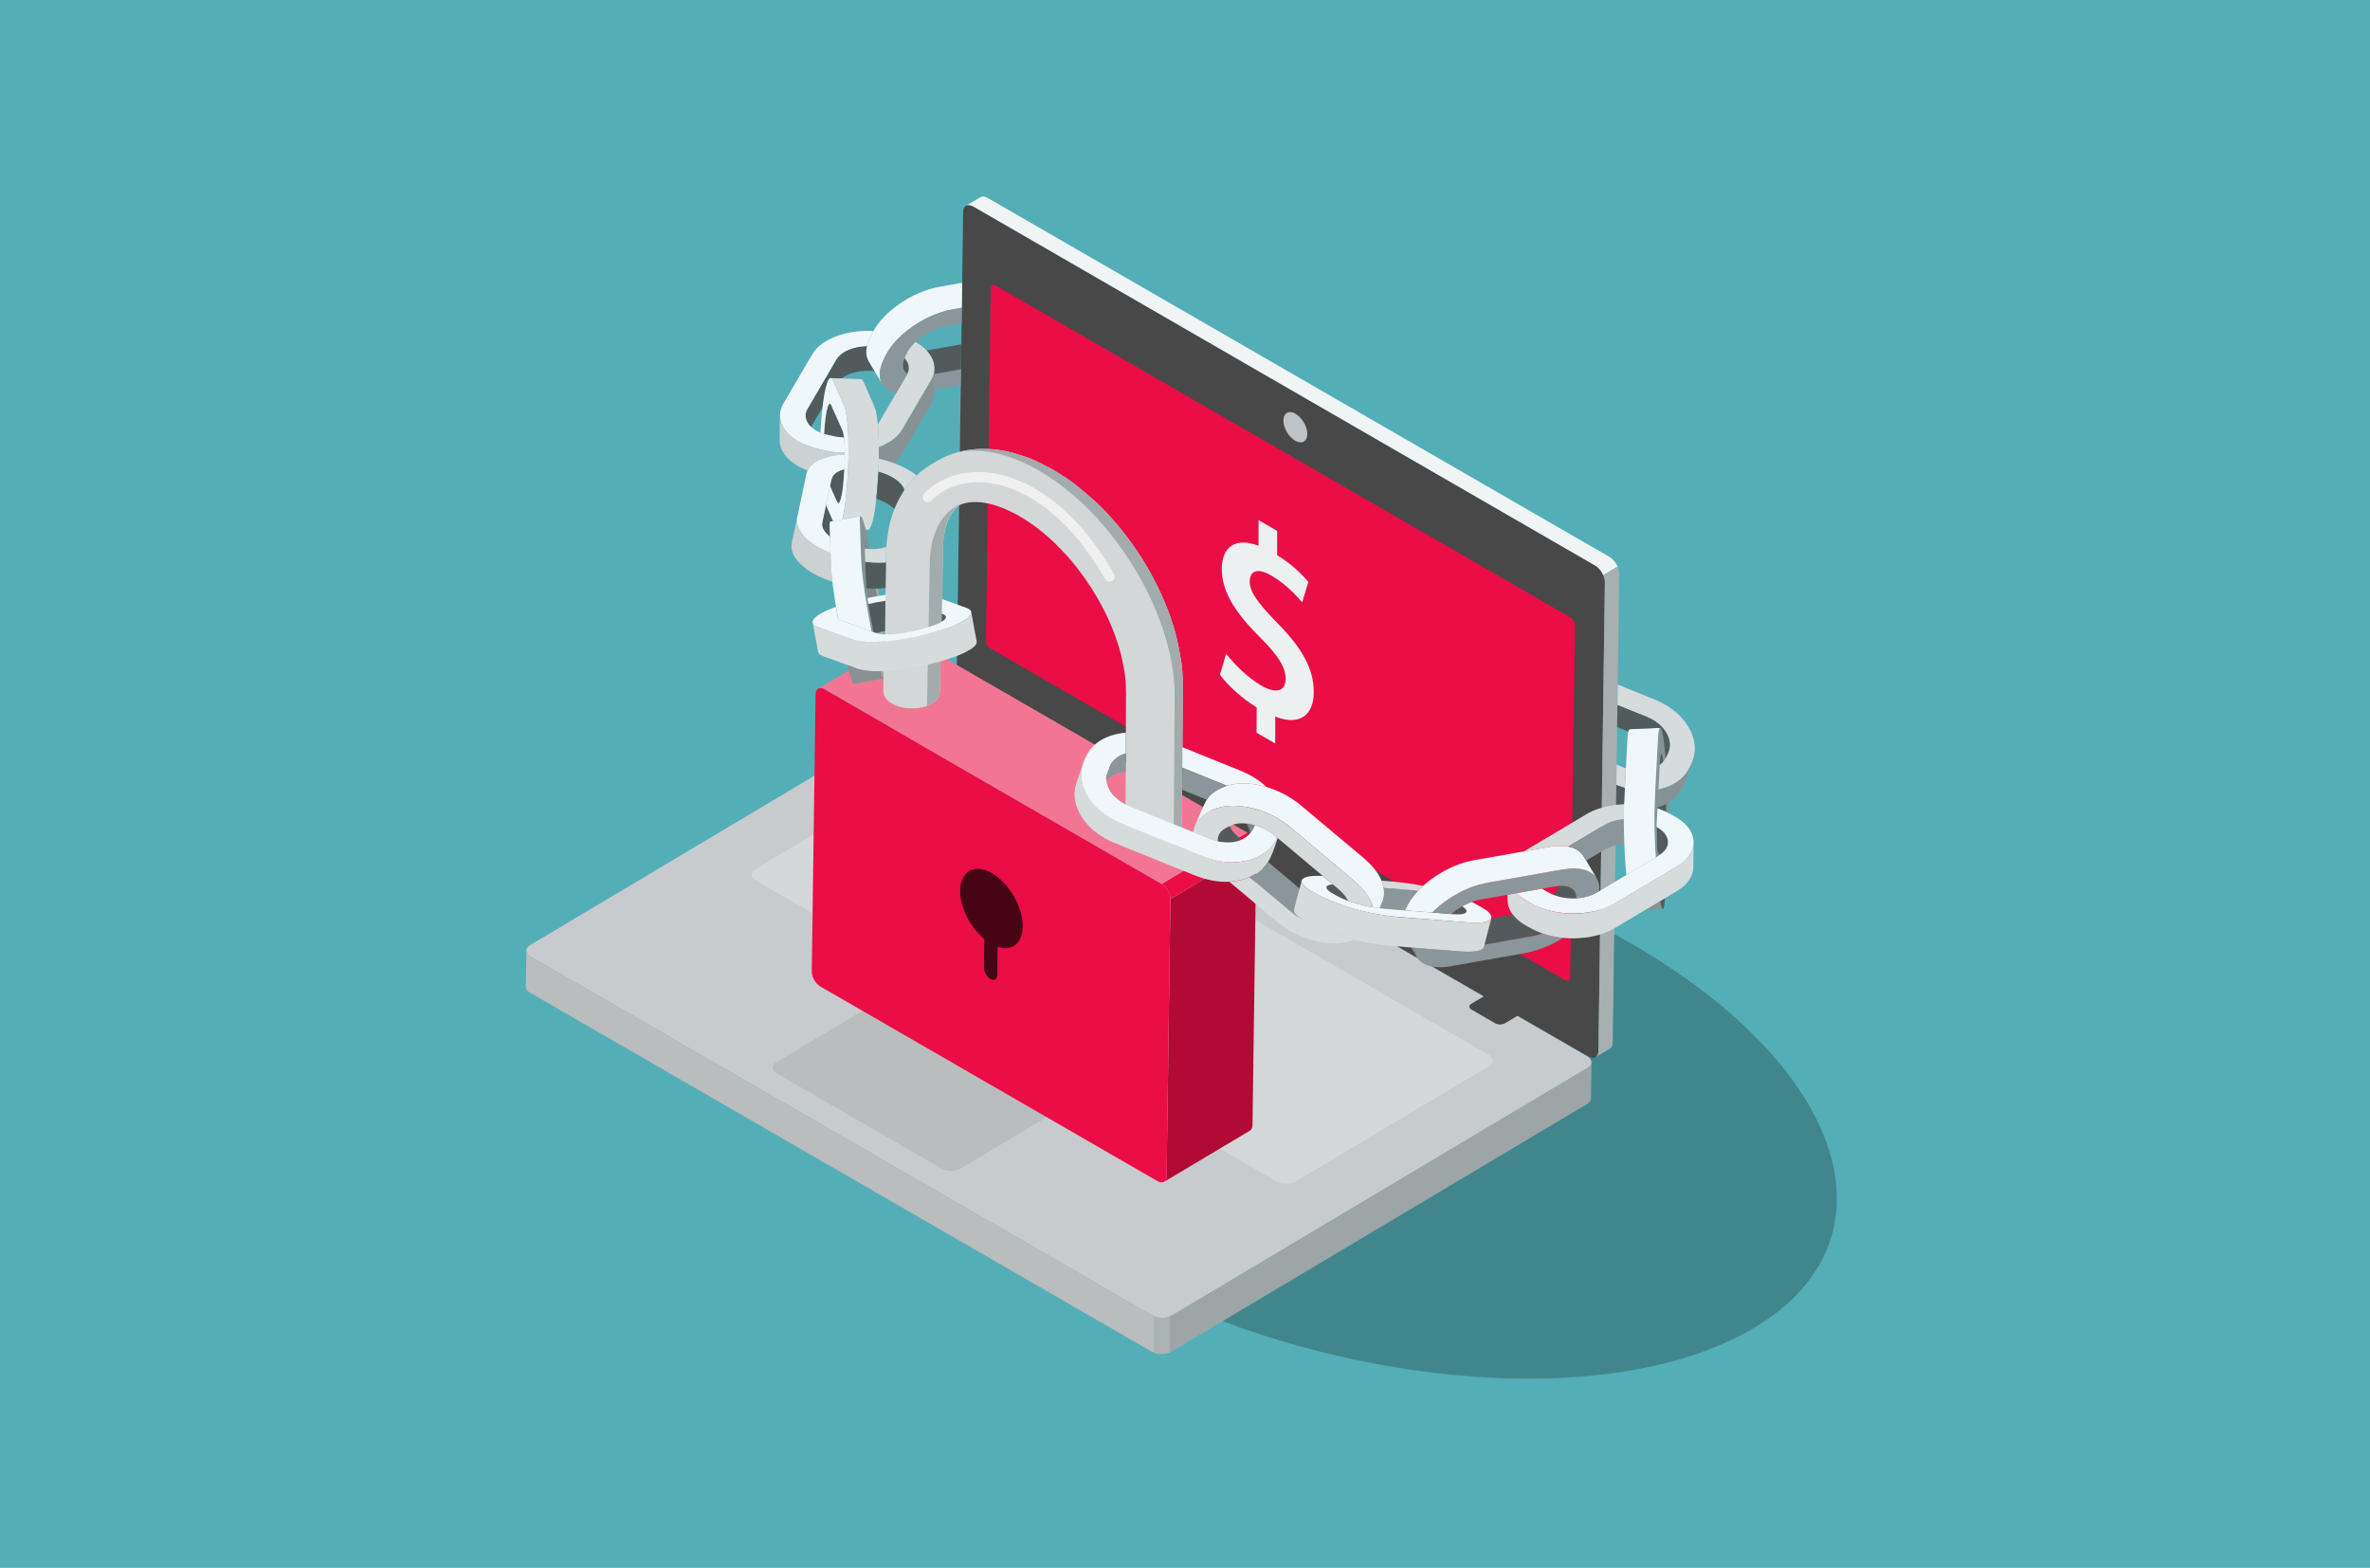 <?xml version="1.0" encoding="UTF-8"?>
<svg xmlns="http://www.w3.org/2000/svg" xmlns:xlink="http://www.w3.org/1999/xlink" version="1.1" id="Layer_2_1_" x="0px" y="0px" width="325px" height="215px" viewBox="0 0 325 215" xml:space="preserve">
<path fill="#54AEB8" d="M-0.5-1h326v216.5h-326V-1z"></path>
<path fill="#C8CBCD" d="M217.687,144.862c0.741,0.431,0.76,1.13,0.038,1.562L160.697,180.4c-0.719,0.431-1.919,0.431-2.664,0  l-85.28-49.235c-0.746-0.431-0.766-1.136-0.044-1.567l57.026-33.975c0.722-0.429,1.921-0.429,2.667,0.003L217.687,144.862z"></path>
<path fill="#484848" d="M218.743,77.547L133.45,28.302c-0.743-0.428-1.363-0.093-1.373,0.746l-0.883,64.29  c-0.011,0.841,0.588,1.88,1.332,2.31l6.279,3.625l-1.936,1.154c-0.361,0.215-0.351,0.566,0.019,0.782l3.263,1.883  c0.371,0.214,0.971,0.214,1.333,0l1.934-1.154l60.071,34.683l-1.743,1.035c-0.358,0.215-0.349,0.567,0.023,0.782l3.268,1.888  c0.369,0.212,0.97,0.212,1.329,0l1.74-1.038l9.712,5.604c0.747,0.432,1.36,0.095,1.374-0.747l0.885-64.29  C220.088,79.016,219.487,77.978,218.743,77.547z"></path>
<path fill="#BDC3C7" d="M177.656,56.739c-0.901-0.519-1.646-0.119-1.661,0.903c-0.013,1.017,0.708,2.269,1.609,2.792  c0.907,0.521,1.651,0.114,1.664-0.903C179.282,58.51,178.561,57.263,177.656,56.739z"></path>
<path fill="#EA0D46" d="M215.313,84.638L136.55,39.169c-0.372-0.216-0.68-0.047-0.687,0.372l-0.66,48.253  c-0.004,0.419,0.294,0.938,0.665,1.152l78.762,45.469c0.372,0.216,0.68,0.047,0.686-0.372l0.663-48.252  C215.985,85.372,215.686,84.853,215.313,84.638L215.313,84.638z"></path>
<path fill="#BABDBD" d="M143.147,151.859l-22.574-13.032c-0.745-0.428-1.944-0.428-2.667,0.003l-11.432,6.81  c-0.72,0.431-0.702,1.137,0.042,1.564l22.572,13.027c0.743,0.432,1.942,0.432,2.664,0l11.432-6.809  C143.908,152.991,143.89,152.287,143.147,151.859z"></path>
<path fill="#F0F4F5" d="M220.715,76.373L135.42,27.13c-0.385-0.22-0.735-0.24-0.984-0.091c-0.658,0.392-1.314,0.784-1.97,1.174  c0.251-0.149,0.601-0.131,0.984,0.089l85.293,49.245c0.464,0.27,0.876,0.777,1.114,1.324l1.969-1.174  C221.587,77.15,221.179,76.643,220.715,76.373z"></path>
<path fill="#A7AFB0" d="M219.194,144.145c-0.003,0.408-0.15,0.698-0.386,0.836c0.095-0.06,0.196-0.114,0.294-0.176  c0.262-0.157,0.522-0.312,0.787-0.468c0.294-0.176,0.591-0.353,0.884-0.529c0.235-0.14,0.386-0.427,0.393-0.838l0.882-64.287  c0.007-0.316-0.078-0.658-0.222-0.984l-1.969,1.172c0.143,0.328,0.225,0.671,0.222,0.984L219.194,144.145z"></path>
<path fill="#D3D7D8" d="M204.125,144.638l-71.399-41.25c-0.744-0.429-1.944-0.429-2.667,0.002l-26.465,15.789  c-0.72,0.432-0.702,1.136,0.043,1.561l71.399,41.254c0.745,0.428,1.942,0.428,2.663,0l26.466-15.791  C204.89,145.771,204.869,145.064,204.125,144.638z"></path>
<path fill="#BABDBD" d="M158.034,180.4l-85.28-49.235c-0.385-0.222-0.577-0.516-0.573-0.81c-0.022,1.652-0.045,3.31-0.068,4.962  c-0.003,0.294,0.189,0.591,0.571,0.81l85.282,49.241c0.104,0.06,0.218,0.108,0.338,0.15v-4.991  C158.21,180.491,158.12,180.449,158.034,180.4L158.034,180.4z"></path>
<path fill="#9DA5A6" d="M217.725,146.424L160.697,180.4c-0.086,0.053-0.176,0.095-0.269,0.131v4.933  c0.068-0.03,0.139-0.063,0.201-0.098l57.028-33.978c0.349-0.206,0.524-0.479,0.528-0.755c0.022-1.654,0.043-3.31,0.068-4.965  C218.248,145.943,218.071,146.214,217.725,146.424z"></path>
<path fill="#ABB3B3" d="M158.303,180.527v4.991c0.659,0.239,1.508,0.22,2.125-0.055v-4.933  C159.796,180.785,158.946,180.785,158.303,180.527z"></path>
<path fill="#B00A35" d="M160.5,123.291l-0.522,38.022c-0.005,0.365-0.138,0.623-0.35,0.746l0.589-0.345  c3.728-2.228,7.459-4.447,11.19-6.67c0.209-0.128,0.347-0.385,0.349-0.748l0.523-38.025L160.5,123.291z"></path>
<path fill="#F27694" d="M124.853,87.51c-0.344-0.198-0.658-0.213-0.883-0.08l-11.78,7.019c0.225-0.134,0.54-0.12,0.885,0.08  l46.23,26.692l11.777-7.018L124.853,87.51z"></path>
<path fill="#EA0D46" d="M159.305,121.221l11.777-7.018c0.669,0.385,1.208,1.318,1.198,2.068l-11.78,7.02  C160.51,122.54,159.973,121.606,159.305,121.221z"></path>
<path fill="#EA0D46" d="M159.305,121.221l-46.23-26.69c-0.668-0.385-1.223-0.085-1.234,0.667l-0.522,38.023  c-0.01,0.751,0.529,1.685,1.196,2.07l46.23,26.689c0.667,0.386,1.223,0.085,1.233-0.668l0.522-38.022  C160.51,122.54,159.973,121.606,159.305,121.221z"></path>
<path fill="#460415" d="M136.024,119.739c-2.374-1.371-4.322-0.307-4.36,2.37c-0.031,2.321,1.391,5.1,3.32,6.686l-0.054,3.904  c-0.006,0.567,0.392,1.26,0.895,1.547c0.502,0.295,0.919,0.072,0.927-0.495l0.054-3.905c1.939,0.647,3.411-0.464,3.444-2.78  C140.286,124.388,138.398,121.11,136.024,119.739z"></path>
<path fill="#D3D7D8" d="M161.989,90.736c-0.153-0.984-0.413-2.287-0.63-3.256c-0.119-0.531-0.333-1.223-0.491-1.742  c-0.366-1.221-1.466-4.471-3.73-8.274c-1.586-2.663-3.642-5.363-5.641-7.412c-0.409-0.42-0.953-0.981-1.392-1.37  c-0.878-0.78-1.776-1.536-2.693-2.271c-0.8-0.635-1.447-1.037-3.014-2.004c-0.8-0.434-1.613-0.847-2.434-1.237  c-0.424-0.196-0.858-0.371-1.299-0.523c-0.755-0.254-1.774-0.563-2.551-0.739c-0.601-0.137-1.419-0.261-2.036-0.305  c-0.604-0.044-2.208-0.159-4.037,0.235c-0.525,0.112-1.221,0.305-1.724,0.501c-0.821,0.32-0.944,0.387-1.911,0.914h0.002  c-0.219,0.13-0.438,0.261-0.655,0.39c-1.134,0.728-1.689,1.102-2.893,2.437c-0.917,1.02-1.583,2.346-1.803,2.783  c-0.029,0.057-0.722,1.445-1.117,3.27c-0.165,0.759-0.291,1.787-0.375,2.558c-0.046,0.407-0.044,0.955-0.062,1.363l-0.12,8.647  l-0.039,2.86c-0.063,4.625-0.127,0.339-0.191,4.965l-0.024,2.471c0,0,0-0.029,0.021-0.027c0.054,0.55,0.441,1.095,1.17,1.516  c0.624,0.361,1.397,0.571,2.196,0.64c1.175,0.101,2.406-0.109,3.292-0.638c0.452-0.27,0.762-0.591,0.934-0.931  c0.078-0.253,0.129-0.514,0.15-0.778c0.01-0.108,0.017-0.219,0.018-0.332c0.102-7.423,0.204-5.933,0.306-13.356l0.041-2.883  l0.039-2.889c0.046-1.106,0.056-1.371,0.253-2.432c0.061-0.327,0.196-0.869,0.495-1.597c0.432-1.049,1.029-1.639,1.451-1.967  c0.031-0.02,0.061-0.041,0.09-0.062c0.309-0.144,0.573-0.22,0.981-0.312c0.371-0.083,1.008-0.122,1.348-0.104  c0.859,0.045,1.267,0.117,2.059,0.31c0.771,0.188,1.772,0.599,1.878,0.647c0.833,0.379,1.292,0.586,2.117,1.078  c0.772,0.457,1.517,0.96,2.229,1.503c2.083,1.593,3.251,2.881,4.283,4.02c0.599,0.661,3.695,4.209,5.826,9.219  c1,2.352,1.397,4.02,1.465,4.331c0.171,0.765,0.392,1.792,0.49,2.571c0.121,0.961,0.124,1.079,0.153,2.531  c-0.019,1.458-0.039,12.497-0.059,13.957c-0.011,0.691-0.021,1.39-0.029,2.082c-0.012,0.738-0.023,2.99-0.023,3  c0.015,0.359,0.171,0.718,0.472,1.041c0.185,0.203,0.421,0.386,0.71,0.556c0.286,0.163,0.604,0.3,0.942,0.405  c1.482,0.453,3.339,0.319,4.553-0.405c0.687-0.412,1.047-0.935,1.088-1.473c0.001-0.035,0.098-16.515,0.144-19.897  C162.222,92.337,162.028,90.985,161.989,90.736z"></path>
<path fill="#A3ACAC" d="M161.989,90.736c-0.153-0.984-0.413-2.287-0.63-3.256c-0.119-0.531-0.333-1.223-0.491-1.742  c-0.366-1.221-1.466-4.471-3.73-8.274c-1.586-2.663-3.642-5.363-5.641-7.412c-0.409-0.42-0.953-0.981-1.392-1.37  c-0.878-0.78-1.776-1.536-2.693-2.271c-0.8-0.635-1.447-1.037-3.014-2.004c-0.8-0.434-1.613-0.847-2.434-1.237  c-0.424-0.196-0.858-0.371-1.299-0.523c-0.755-0.254-1.774-0.563-2.551-0.739c-0.601-0.137-1.419-0.261-2.036-0.305  c-0.604-0.044-2.208-0.159-4.037,0.235c-0.253,0.054-0.545,0.127-0.836,0.208c3.173-0.688,7.073,0.071,11.269,2.493  c10.417,6.013,18.762,20.028,18.606,31.238l-0.14,19.936c0.013-0.01,0.026-0.016,0.04-0.022c0.687-0.412,1.047-0.935,1.088-1.473  c0.001-0.035,0.098-16.515,0.144-19.897C162.222,92.337,162.028,90.985,161.989,90.736z"></path>
<path fill="#F0F0F0" d="M152.154,79.765c-0.253,0-0.487-0.136-0.61-0.354c-4.35-7.641-10.169-12.448-15.963-13.186  c-3.109-0.395-5.974,0.488-7.854,2.424c-0.268,0.281-0.711,0.291-0.993,0.024c-0.281-0.268-0.29-0.713-0.022-0.994  c0.001-0.002,0.005-0.005,0.008-0.008c2.19-2.255,5.484-3.291,9.038-2.839c6.239,0.795,12.437,5.855,17.007,13.882  c0.192,0.338,0.075,0.768-0.263,0.958C152.395,79.734,152.275,79.765,152.154,79.765z"></path>
<path fill="#A3ACAC" d="M129.294,75.317c0.021-0.534,0.035-0.872,0.065-1.196c0.033-0.395,0.083-0.743,0.198-1.355  c0.06-0.325,0.196-0.868,0.494-1.596c0.433-1.048,1.03-1.639,1.451-1.965c0.124-0.087,0.241-0.185,0.371-0.259l-0.655,0.388  c-2.259,1.347-3.658,4.033-3.71,7.828l-0.392,19.649c0.239-0.086,0.47-0.194,0.689-0.323c0.454-0.27,0.763-0.591,0.936-0.931  c0.077-0.253,0.127-0.514,0.15-0.778c0.009-0.108,0.017-0.219,0.017-0.333c0.103-7.423,0.206-5.932,0.307-13.355l0.039-2.884  L129.294,75.317z"></path>
<path fill="#818787" d="M171.846,113.674l0.231-0.51c-0.368-0.104-0.747-0.176-1.132-0.222c0.251,0.418,0.431,0.882,0.489,1.364  C171.598,114.118,171.734,113.902,171.846,113.674z"></path>
<path fill="#8B969A" d="M177.474,124.727l0.393-1.53l0.258-0.999c0.009-0.039,0.116-0.333,0.085-0.358l-2.615-2.198l-1.704-1.429  c-0.601,0.946-1.528,1.638-2.554,2.076l5.334,4.472c0.777,0.652,1.552,1.25,2.502,1.643c-0.405-0.232-0.813-0.467-1.169-0.768  C177.761,125.433,177.382,125.087,177.474,124.727z"></path>
<path fill="#525B5B" d="M168.607,113.275c-0.711,0.379-1.45,0.737-1.606,1.619c-0.019,0.111-0.029,0.219-0.029,0.33  c0,0.114-0.025,0.146,0.095,0.173c0.428,0.092,0.868,0.137,1.306,0.137c0.641-0.007,1.286-0.123,1.874-0.379  C169.6,114.613,168.973,114.053,168.607,113.275C168.594,113.278,168.855,113.808,168.607,113.275z"></path>
<path fill="#D6DBDC" d="M179.172,126.402c-1.215-0.5-2.146-1.342-3.134-2.171l-3.379-2.837l-1.202-1.01l-0.102-0.084  c-0.058-0.053-0.388,0.131-0.47,0.16c-0.744,0.258-1.53,0.401-2.317,0.447l5.373,4.504c0.869,0.732,1.718,1.479,2.69,2.07  c1.933,1.176,4.236,1.917,6.509,1.874c0.868-0.02,1.744-0.156,2.547-0.499C183.438,128.293,181.186,127.564,179.172,126.402z"></path>
<path fill="#D6DBDC" d="M175.146,114.871c-1.071,2.328-3.627,3.341-6.069,3.376c-1.651,0.022-3.192-0.418-4.707-1.028l-7.345-2.971  l-2.994-1.207c-1.583-0.641-3.047-1.521-4.162-2.841c-1.255-1.479-2.021-3.525-1.37-5.44c-0.175,0.511-0.346,1.023-0.519,1.536  c-0.18,0.529-0.397,1.063-0.518,1.609c-0.424,1.923,0.457,3.855,1.747,5.246c1.075,1.162,2.425,1.959,3.881,2.547  c0.969,0.392,1.938,0.783,2.907,1.175l7.499,3.029c1.447,0.588,2.926,1.012,4.503,1.019c2.469,0.006,5.135-0.969,6.226-3.339  c0.206-0.455,0.395-0.905,0.558-1.375l0.294-0.881C175.11,115.228,175.29,114.927,175.146,114.871z"></path>
<path fill="#525B5B" d="M182.707,122.488c0.688,0.398,1.381,0.744,2.131,1.018c-0.424-0.895-1.191-1.501-1.932-2.122  c-0.138-0.114-0.134-0.116-0.326-0.097c-0.203,0.025-0.48,0.065-0.621,0.229C181.626,121.881,182.488,122.363,182.707,122.488z   M201.115,124.955c0.004-0.137-0.102-0.26-0.192-0.352c-0.082-0.085-0.167-0.157-0.265-0.222c-0.144-0.105-0.144-0.112-0.301-0.021  c-0.479,0.281-0.933,0.607-1.352,0.979c0.486,0.04,0.979,0.075,1.463,0.004C200.678,125.315,201.109,125.243,201.115,124.955  C201.115,124.949,201.109,125.289,201.115,124.955z"></path>
<path fill="#8B969A" d="M189.539,123.723c-0.124,0.273-0.245,0.547-0.365,0.822c0.924,0.101,1.854,0.156,2.781,0.229l0.562,0.045  c0.174,0.014,0.147,0.004,0.222-0.173c0.405-0.923,1.012-1.743,1.704-2.471c-1.554-0.242-3.141-0.294-4.704-0.419  C189.856,122.416,189.813,123.104,189.539,123.723z"></path>
<path fill="#F0F7FA" d="M189.738,121.756c-0.313-1.762-1.589-3.133-2.911-4.243c-0.84-0.705-1.682-1.407-2.521-2.112l-5.814-4.88  c-1.563-1.313-3.396-2.263-5.376-2.75c-1.365-0.336-2.82-0.469-4.209-0.189c-0.914,0.184-1.896,0.615-2.644,1.19  c-0.771,0.598-1.084,1.449-1.463,2.305c-0.297,0.662-0.594,1.329-0.888,1.991c0.405-0.914,1.208-1.41,2.057-1.86  c1.103-0.581,2.357-0.755,3.598-0.695c2.673,0.127,5.363,1.233,7.41,2.951l5.246,4.403l2.706,2.269  c0.993,0.833,1.985,1.669,2.678,2.785c0.267,0.425,0.509,0.888,0.639,1.371c0.014,0.046,0.026,0.085,0.036,0.127  c0.269,0.046,0.535,0.085,0.804,0.117c0.134,0.018,0.134-0.097,0.186-0.218c0.121-0.269,0.255-0.535,0.353-0.811  C189.82,122.945,189.84,122.338,189.738,121.756C189.684,121.431,189.863,122.462,189.738,121.756L189.738,121.756z"></path>
<path fill="#D6DBDC" d="M188.246,124.29c-0.457-1.655-1.795-2.879-3.062-3.943l-2.253-1.887l-5.827-4.891  c-0.466-0.392-0.95-0.751-1.459-1.077c-0.815-0.513-1.688-0.937-2.599-1.264c-0.156-0.056-0.313-0.107-0.477-0.159  c-0.085-0.027-0.379-0.072-0.408-0.15c0.029,0.071-0.134-0.014-0.166-0.02c-0.262-0.072-0.526-0.131-0.79-0.184  c-0.375-0.078-0.751-0.131-1.13-0.169c-0.683-0.066-1.374-0.066-2.054,0.022c-0.981,0.128-1.883,0.496-2.725,1.002  c-0.471,0.28-0.898,0.659-1.186,1.127c-0.16,0.26-0.284,0.544-0.362,0.842c-0.026,0.095-0.165,0.545-0.059,0.591l1.746,0.705  c0.506,0.203,1.005,0.414,1.538,0.542c-0.036-0.581,0.182-1.133,0.626-1.515c0.274-0.238,0.624-0.393,0.947-0.563  c1.1-0.58,2.48-0.45,3.63-0.104c1.123,0.332,2.076,0.924,2.964,1.672l0.584,0.488l5.626,4.721c0.58,0.49,1.165,0.98,1.746,1.467  c0.644,0.538,1.282,1.08,1.682,1.837c0.068,0.135,0.085,0.138,0.23,0.187c0.464,0.163,0.932,0.311,1.407,0.435  c0.614,0.17,1.234,0.307,1.864,0.414C188.272,124.375,188.26,124.336,188.246,124.29C188.246,124.29,188.26,124.336,188.246,124.29z  "></path>
<path fill="#525B5B" d="M209.211,126.897c-0.561-0.322-1.09-0.721-1.527-1.203c-0.065-0.072-0.157-0.275-0.261-0.256  c-0.096,0.017-0.19,0.033-0.284,0.05l-2.079,0.369l-0.563,0.097c-0.032,0.004-0.085,0.317-0.092,0.35l-0.524,2.037l-0.307,1.191  l6.598-1.161c0.457-0.085,0.907-0.196,1.347-0.36C210.7,127.73,209.959,127.329,209.211,126.897z M216.145,123.037  c0.021-0.726-0.463-1.248-1.136-1.447c-0.385-0.114-0.796-0.134-1.194-0.104c-0.203,0.454-0.497,0.859-0.822,1.228  c0.509,0.206,1.051,0.343,1.6,0.418c0.482,0.068,0.969,0.088,1.455,0.068C216.172,123.193,216.145,123.147,216.145,123.037  C216.148,122.958,216.145,123.063,216.145,123.037z"></path>
<path fill="#8B969A" d="M210.328,128.341l-6.598,1.166c-0.147,0.025-0.15,0-0.189,0.15c-0.065,0.254-0.128,0.424-0.365,0.554  c-0.334,0.184-0.738,0.235-1.107,0.269c-0.62,0.059-1.243,0.036-1.861-0.014c-1.051-0.078-2.102-0.166-3.152-0.251l-3.114-0.251  c0,1.002,0.548,1.828,1.438,2.259c1.016,0.49,2.225,0.477,3.313,0.313c0.777-0.118,1.548-0.271,2.325-0.405  c2.624-0.464,5.249-0.927,7.873-1.391c1.956-0.346,3.781-1.054,5.453-2.131c-0.673-0.063-1.346-0.18-1.999-0.35  c-0.251-0.065-0.499-0.141-0.743-0.222c-0.108-0.033-0.15,0-0.256,0.032C211.014,128.188,210.674,128.279,210.328,128.341  L210.328,128.341z"></path>
<path fill="#818787" d="M194.116,130.943c-0.124-0.307-0.176-0.647-0.176-0.979c-0.069-0.056-0.36-0.026-0.45-0.033  c0.258,0.438,0.516,0.876,0.775,1.309C194.207,131.146,194.158,131.047,194.116,130.943  C194.08,130.854,194.122,130.95,194.116,130.943L194.116,130.943z"></path>
<path fill="#F0F7FA" d="M203.088,124.375c-0.262-0.157-0.526-0.31-0.798-0.457c-0.13-0.069-0.261-0.137-0.392-0.202  c-0.144-0.069-0.329,0.052-0.47,0.11c-0.316,0.131-0.624,0.281-0.921,0.45c0.206,0.134,0.83,0.542,0.532,0.853  c-0.258,0.265-0.793,0.252-1.126,0.254c-0.627,0.004-1.26-0.071-1.887-0.12l-3.056-0.248l-2.978-0.234  c-1.645-0.135-3.284-0.223-4.896-0.604c-1.371-0.323-2.748-0.741-3.974-1.446c-0.395-0.229-0.891-0.444-1.151-0.829  c-0.334-0.489,0.477-0.61,0.796-0.633l-1.306-1.098c-0.124-0.104-0.333-0.059-0.486-0.065c-0.323-0.007-0.644,0-0.963,0.022  c-0.402,0.029-0.842,0.079-1.202,0.278c-0.943,0.516,0.438,1.456,0.898,1.733c0.885,0.542,1.814,1.009,2.778,1.394  c2.699,1.084,5.611,1.828,8.507,2.129c1.198,0.127,2.41,0.202,3.611,0.297l6.107,0.489c1.021,0.082,2.132,0.213,3.131-0.074  c0.379-0.107,0.822-0.363,0.626-0.816C204.23,125.018,203.57,124.652,203.088,124.375z"></path>
<path fill="#D6DBDC" d="M193.477,122.057c0.323,0.026,0.646,0.066,0.966,0.118c0.222-0.238,0.457-0.467,0.699-0.686  c-1.887-0.408-3.78-0.575-5.697-0.726c0.04,0.096,0.284,0.992,0.305,0.992l0.287,0.026c0.424,0.033,0.849,0.065,1.272,0.099  L193.477,122.057z M204.484,125.954c-0.195,0.386-0.787,0.475-1.162,0.522c-0.568,0.072-1.146,0.066-1.718,0.036  c-0.538-0.029-1.077-0.081-1.619-0.124c-1.113-0.088-2.226-0.179-3.339-0.267c-2.605-0.21-5.26-0.301-7.829-0.781  c-2.262-0.424-4.515-1.047-6.639-1.936c-0.762-0.316-1.485-0.695-2.204-1.107c-0.346-0.201-0.686-0.417-0.993-0.679  c-0.229-0.202-0.571-0.528-0.485-0.867l-0.82,3.188c-0.121,0.468-0.352,0.918-0.022,1.342c0.516,0.663,1.407,1.084,2.145,1.47  c1.162,0.609,2.403,1.07,3.649,1.469c1.431,0.457,2.88,0.822,4.353,1.101c1.661,0.31,3.333,0.421,5.011,0.554l6.503,0.522  c0.414,0.033,0.829,0.068,1.24,0.096c0.581,0.031,1.165,0.038,1.743-0.036c0.334-0.043,0.706-0.107,0.983-0.311  c0.28-0.206,0.31-0.673,0.391-0.993l0.526-2.05l0.215-0.829C204.433,126.196,204.504,126.017,204.484,125.954z M221.042,110.438  c-1.221,0.205-2.436,0.584-3.506,1.218l-0.649,0.392l-3.415,2.034c-1.489,0.885-2.987,1.759-4.467,2.66l3.338-0.587  c0.385-0.065,0.77-0.124,1.158-0.144c0.31-0.021,0.62-0.021,0.93,0c0.142,0.013,0.285,0.025,0.426,0.049  c0.042,0.003,0.173,0.049,0.204,0.029l1.006-0.601l3.486-2.074c0.412-0.247,0.817-0.495,1.274-0.668  c0.303-0.114,0.613-0.206,0.933-0.271c0.248-0.049,0.497-0.089,0.748-0.118c0.12-0.009,0.173,0.029,0.17-0.104  c0-0.663,0.007-1.322,0.029-1.984C222.151,110.292,221.591,110.348,221.042,110.438  C219.752,110.657,221.584,110.348,221.042,110.438L221.042,110.438z"></path>
<path fill="#8B969A" d="M218.966,120.454c-1.024-1.681-3.438-1.446-5.086-1.152l-3.564,0.626l-6.184,1.091  c-2.898,0.513-5.67,2.005-7.727,4.113l1.667,0.131l0.853,0.071c0.128,0.007,0.164-0.067,0.268-0.156  c0.277-0.229,0.571-0.444,0.878-0.64c0.905-0.578,1.906-0.992,2.964-1.183l1.815-0.318c2.051-0.36,4.095-0.722,6.145-1.084  l2.16-0.379c0.627-0.111,1.293-0.167,1.913,0.032c0.712,0.232,1.149,0.829,1.068,1.587c0.979-0.056,1.98-0.281,2.83-0.787  c0.085-0.049,0.173-0.102,0.262-0.153c0.116-0.071,0.081-0.379,0.081-0.509C219.309,121.293,219.2,120.842,218.966,120.454  C218.937,120.405,219.259,120.94,218.966,120.454L218.966,120.454z"></path>
<path fill="#F0F7FA" d="M217.52,118.01c-0.311-0.517-0.575-1.026-1.084-1.371c-0.486-0.337-1.067-0.511-1.648-0.589  c-0.881-0.121-1.763-0.013-2.631,0.138l-3.174,0.562c-2.259,0.398-4.512,0.797-6.771,1.194c-1.828,0.32-3.564,1.062-5.125,2.063  c-1.857,1.195-3.532,2.775-4.427,4.825l3.447,0.273l0.239,0.02c0.126,0.014,0.204-0.144,0.289-0.225  c0.507-0.49,1.049-0.943,1.623-1.352c1.173-0.846,2.472-1.531,3.836-2.008c1.052-0.365,2.132-0.538,3.219-0.73l4.195-0.738  l3.864-0.683c1.186-0.208,2.384-0.44,3.582-0.189c0.8,0.167,1.6,0.553,2.026,1.28C218.495,119.654,218.006,118.832,217.52,118.01  L217.52,118.01z"></path>
<path fill="#818787" d="M227.322,117.428c0.132-0.078,0.255-0.157,0.379-0.242c-0.131-0.104-0.268-0.195-0.411-0.28  C227.297,117.082,227.311,117.255,227.322,117.428z"></path>
<path fill="#525B5B" d="M227.286,110.859c0.409,0.131,0.813,0.284,1.205,0.47c0.007-0.372,0.004-0.746,0-1.119  c-0.255,0.134-0.516,0.252-0.783,0.355c-0.138,0.053-0.274,0.099-0.415,0.144C227.277,110.735,227.29,110.823,227.286,110.859z   M228.086,104.36c-0.038-0.281-0.074-0.568-0.159-0.839c-0.078-0.267-0.173-0.187-0.219,0.042c-0.085,0.441-0.085,0.899-0.11,1.347  C227.743,104.801,228.112,104.554,228.086,104.36L228.086,104.36z M227.662,123.669c0.014,0.092,0.242,1.176,0.405,0.961  c0.098-0.121,0.117-0.313,0.144-0.461c0.056-0.33,0.085-0.663,0.107-0.995c-0.127,0.074-0.251,0.15-0.376,0.225  C227.815,123.474,227.629,123.513,227.662,123.669z"></path>
<path fill="#879295" d="M228.491,111.329c0.105,0.05,0.206,0.105,0.307,0.161c-0.006-0.48-0.013-0.957-0.026-1.44  c-0.094,0.059-0.188,0.111-0.28,0.16C228.498,110.583,228.498,110.957,228.491,111.329  C228.597,111.379,228.498,110.978,228.491,111.329L228.491,111.329z"></path>
<path fill="#879295" d="M232.164,104.15c-0.252,0.715-0.607,1.458-1.087,2.04c-0.692,0.837-1.646,1.42-2.664,1.774  c-0.294,0.101-0.598,0.186-0.904,0.25c-0.114,0.027-0.088,0.04-0.091,0.147c-0.018,0.278-0.029,0.555-0.043,0.832l-0.082,1.515  c1.12-0.353,2.178-0.973,2.916-1.894c0.47-0.58,0.829-1.331,1.07-2.04l0.901-2.674C232.174,104.119,232.168,104.135,232.164,104.15  C232.115,104.283,232.168,104.133,232.164,104.15z"></path>
<path fill="#8B969A" d="M220.063,113.112l-5.008,2.984c0.529,0.097,1.052,0.287,1.482,0.613c0.45,0.339,0.698,0.822,0.982,1.3  l2.419-1.438c0.757-0.453,1.605-0.698,2.481-0.796c0.052-0.007,0.11-0.014,0.163-0.021c0.124-0.009,0.169,0.036,0.166-0.104  c-0.007-0.154-0.009-0.307-0.016-0.464c-0.014-0.333-0.02-0.669-0.029-1.005c-0.018-0.614-0.023-1.228-0.023-1.842  C221.772,112.42,220.85,112.642,220.063,113.112z"></path>
<path fill="#525B5B" d="M228.729,115.319c-0.084-0.895-0.818-1.495-1.544-1.913c-0.003,0.58,0.007,1.162,0.022,1.743  c0.011,0.293,0.023,0.587,0.036,0.882c0.007,0.209-0.055,0.81,0.118,0.92c0.117,0.072,0.231,0.15,0.339,0.234  c0.111-0.081,0.219-0.166,0.32-0.258c0.209-0.192,0.396-0.421,0.521-0.675C228.684,115.972,228.76,115.633,228.729,115.319  C228.727,115.273,228.729,115.326,228.729,115.319z"></path>
<path fill="#879295" d="M228.357,103.433c-0.095-0.89-0.18-1.782-0.346-2.663c-0.056-0.282-0.099-0.615-0.244-0.866  c-0.157-0.268-0.262,0.23-0.282,0.333c-0.156,0.783-0.156,1.6-0.195,2.396l-0.071,1.364c-0.131,2.489-0.323,4.986-0.343,7.475  c-0.017,2.041,0.049,4.082,0.173,6.118c0.114-0.068,0.277-0.104,0.268-0.248c-0.026-0.379-0.046-0.758-0.065-1.136  c-0.036-0.722-0.059-1.443-0.065-2.161c-0.007-0.914,0.029-1.821,0.078-2.735c0.105-1.991,0.209-3.981,0.313-5.973  c0.017-0.337,0.033-0.675,0.052-1.013c0.007-0.09,0.021-0.998,0.184-0.998c0.184-0.008,0.268,0.991,0.287,1.112  c0.104-0.126,0.192-0.263,0.274-0.405C228.459,103.88,228.374,103.608,228.357,103.433z M227.966,124.648  c-0.108-0.091-0.144-0.28-0.18-0.404c-0.059-0.222-0.104-0.443-0.144-0.666l-1.998,1.188c0.79-0.036,1.581-0.065,2.367-0.099  C227.996,124.668,227.979,124.659,227.966,124.648C227.96,124.643,227.97,124.652,227.966,124.648z"></path>
<path fill="#F0F7FA" d="M229.769,112.032c-0.8-0.461-1.598-0.889-2.482-1.173c-0.031,0.602-0.071,1.198-0.088,1.799  c-0.006,0.184-0.104,0.696,0.057,0.787c0.244,0.14,0.477,0.294,0.688,0.477c0.415,0.365,0.745,0.855,0.791,1.417  c0.085,1.103-0.855,1.757-1.688,2.252c-2.334,1.392-4.666,2.782-7,4.172c-0.343,0.206-0.688,0.412-1.031,0.614  c-1.091,0.649-2.399,0.875-3.653,0.822c-1.194-0.048-2.285-0.379-3.313-0.969c-0.114-0.069-0.229-0.134-0.343-0.199  c-0.046-0.026-0.209-0.167-0.254-0.157l-0.235,0.039c-0.269,0.049-0.542,0.098-0.81,0.144l-2.475,0.438  c0.614,0.601,1.371,1.037,2.126,1.449c1.23,0.666,2.614,1.044,3.999,1.214c2.539,0.31,5.287-0.022,7.515-1.352  c1.866-1.11,3.734-2.224,5.601-3.337l2.646-1.572c0.822-0.49,1.593-1.101,2.057-1.956c0.47-0.878,0.495-1.891,0.055-2.785  C231.476,113.229,230.646,112.537,229.769,112.032z"></path>
<path fill="#F0F7FA" d="M223.471,99.992c-0.242,0.01-0.277,1.151-0.291,1.313c-0.022,0.279-0.036,0.558-0.052,0.837  c-0.036,0.688-0.071,1.373-0.107,2.06c-0.052,1.035-0.107,2.07-0.164,3.105c-0.064,1.222-0.143,2.45-0.17,3.674  c-0.055,2.947,0.065,5.912,0.308,8.851l0.017,0.166l2.742-1.633l1.289-0.77c0.059-0.036-0.039-0.761-0.043-0.859  c-0.02-0.392-0.035-0.786-0.052-1.181c-0.029-0.744-0.049-1.489-0.063-2.236c-0.045-2.812,0.138-5.611,0.285-8.415l0.116-2.218  c0.024-0.43,0.043-0.859,0.069-1.288c0.014-0.167,0.039-1.58,0.313-1.58L223.471,99.992  C223.412,99.995,224.871,99.934,223.471,99.992z"></path>
<path fill="#D6DBDC" d="M232.249,115.6c-0.062,1.959-1.887,2.971-3.372,3.859l-2.615,1.557l-2.791,1.665  c-1.031,0.614-2.05,1.315-3.17,1.763c-2.608,1.048-5.716,1.087-8.393,0.265c-0.947-0.288-1.796-0.731-2.645-1.221  c-0.241-0.138-0.47-0.288-0.691-0.45c-0.112-0.085-0.22-0.17-0.327-0.262c-0.046-0.036-0.271-0.287-0.313-0.28l-0.885,0.156  l-0.307,0.052c-0.017,0.003-0.007,0.34-0.007,0.365c-0.007,0.468,0.013,0.914,0.173,1.358c0.409,1.136,1.384,1.939,2.403,2.526  c0.94,0.542,1.893,0.999,2.95,1.28c1.369,0.369,2.801,0.496,4.215,0.418c1.313-0.071,2.628-0.327,3.849-0.822  c0.563-0.232,1.077-0.533,1.593-0.843c1.156-0.686,2.312-1.375,3.464-2.063c0.755-0.448,1.509-0.898,2.263-1.346l1.234-0.738  c0.659-0.392,1.357-0.757,1.939-1.263c0.639-0.552,1.168-1.271,1.338-2.108c0.071-0.386,0.056-0.787,0.059-1.179l0.04-2.749  C232.253,115.561,232.253,115.58,232.249,115.6C232.249,115.636,232.253,115.58,232.249,115.6z"></path>
<path fill="#525B5B" d="M113.927,51.852c0.194,0.025,0.496,0.013,0.728,0.02c0.256,0.008,0.63,0.096,0.842-0.052  c0.383-0.268,0.814-0.467,1.257-0.614c1.021-0.342,2.128-0.429,3.194-0.302c-0.325-0.548-0.736-1.102-0.973-1.694  c-0.222-0.555-0.212-1.17-0.08-1.745c-1.18,0.026-2.444,0.3-3.415,1c-0.411,0.297-0.693,0.673-0.943,1.102  c-1.17,1.998-2.339,3.996-3.507,5.996l-0.317,0.54c-0.506,0.865-0.181,1.807,0.518,2.445l1.526-2.609  c0.046-0.08,0.044-0.144,0.056-0.241c0.041-0.338,0.086-0.676,0.137-1.01c0.081-0.52,0.173-1.038,0.302-1.548  c0.082-0.33,0.175-0.667,0.332-0.969C113.646,52.05,113.761,51.835,113.927,51.852C113.922,51.85,113.517,51.811,113.927,51.852z"></path>
<path fill="#CCD1D2" d="M113.897,75.841c-1.296-0.522-2.584-1.236-3.552-2.261c-0.665-0.702-1.23-1.662-1.019-2.662l-0.715,3.364  c-0.123,0.571-0.102,1.106,0.137,1.651c0.384,0.874,1.118,1.567,1.877,2.117c1.061,0.771,2.275,1.322,3.519,1.722  C113.99,78.463,113.943,77.158,113.897,75.841z"></path>
<path fill="#525B5B" d="M114.454,59.847c0.418,0.088,0.846,0.137,1.273,0.155c-0.045-0.369-0.099-0.746-0.251-1.087l-0.279-0.63  l-0.895-2.006c-0.097-0.217-0.193-0.434-0.289-0.651c-0.023-0.049-0.044-0.101-0.07-0.15c-0.153-0.261-0.313,0.011-0.382,0.176  c-0.237,0.58-0.311,1.248-0.384,1.865c-0.06,0.483-0.099,0.969-0.135,1.456c-0.011,0.168-0.023,0.336-0.036,0.503  c-0.006,0.085,0.526,0.174,0.617,0.194L114.454,59.847z M114.165,65.354c-0.17,0.297-0.207,0.667-0.277,0.999  c-0.055,0.258-0.065,0.3,0.039,0.536l0.682,1.531c0.048,0.108,0.23,0.702,0.423,0.563c0.133-0.096,0.19-0.31,0.236-0.457  c0.096-0.302,0.157-0.615,0.21-0.927c0.155-0.913,0.215-1.836,0.282-2.759c0.014-0.162,0.023-0.323,0.033-0.485  C115.184,64.502,114.493,64.783,114.165,65.354L114.165,65.354z"></path>
<path fill="#F0F7FA" d="M111.374,48.597l-3.531,6.035c-0.148,0.256-0.298,0.513-0.449,0.769c-0.679,1.159-0.534,2.482,0.241,3.553  c1.308,1.8,3.583,2.414,5.643,2.853c0.846,0.178,1.706,0.276,2.569,0.287c-0.008-0.675-0.034-1.354-0.112-2.027  c-0.013-0.108-0.083-0.069-0.178-0.075c-0.256-0.015-0.513-0.042-0.766-0.082c-0.18-0.03-0.358-0.069-0.534-0.106  c-1.017-0.215-2.043-0.454-2.871-1.124c-0.81-0.654-1.216-1.655-0.656-2.61l0.561-0.959c0.735-1.253,1.468-2.51,2.202-3.764  l0.904-1.546c0.171-0.292,0.33-0.604,0.553-0.86c0.754-0.867,1.979-1.26,3.083-1.41c0.232-0.031,0.465-0.052,0.7-0.063  c0.164-0.006,0.155-0.003,0.197-0.16c0.071-0.268,0.168-0.526,0.278-0.779c0.168-0.385,0.33-0.772,0.536-1.139  c-1.701-0.09-3.444,0.124-5.045,0.721C113.408,46.594,112.091,47.373,111.374,48.597z"></path>
<path fill="#CCD1D2" d="M115.848,62.094c-0.974-0.015-1.928-0.151-2.881-0.354c-0.731-0.155-1.458-0.323-2.161-0.587  c-1.766-0.664-3.885-2.068-3.865-4.191c-0.006,0.762-0.015,1.526-0.023,2.288c-0.005,0.589-0.069,1.205,0.065,1.784  c0.227,0.985,0.92,1.792,1.708,2.388c0.493,0.372,1.037,0.674,1.602,0.921c0.147,0.065,0.297,0.127,0.449,0.184  c0.052-0.112,0.114-0.222,0.185-0.325c0.162-0.237,0.364-0.444,0.589-0.622c1.007-0.803,2.38-1.098,3.635-1.208  c0.144-0.013,0.289-0.025,0.433-0.031c0.088-0.005,0.178-0.008,0.266-0.011C115.85,62.251,115.85,62.173,115.848,62.094  C115.002,62.082,115.85,62.173,115.848,62.094L115.848,62.094z"></path>
<path fill="#F0F7FA" d="M116.328,60.002c-0.041-1.227-0.098-2.484-0.364-3.687c-0.111-0.501-0.323-0.952-0.532-1.417l-0.828-1.861  l-0.214-0.48c-0.082-0.184-0.231-0.728-0.494-0.707c-0.31,0.028-0.462,0.66-0.532,0.884c-0.237,0.765-0.364,1.566-0.473,2.358  c-0.125,0.896-0.209,1.799-0.274,2.702l-0.054,0.723c-0.01,0.148-0.021,0.295-0.031,0.444c-0.008,0.133-0.08,0.346,0.057,0.401  c0.135,0.052,0.276,0.101,0.415,0.145c0.065-0.899,0.126-1.799,0.273-2.688c0.05-0.304,0.109-0.611,0.197-0.906  c0.038-0.129,0.134-0.545,0.321-0.551c0.142-0.007,0.245,0.326,0.294,0.437l1.417,3.181c0.224,0.503,0.243,1.124,0.285,1.665  c0.052,0.702,0.065,1.409,0.058,2.114c-0.009,0.952-0.073,1.9-0.142,2.85c-0.045,0.622-0.108,1.245-0.206,1.862  c-0.046,0.288-0.1,0.575-0.175,0.857c-0.054,0.203-0.111,0.456-0.253,0.617c-0.206,0.231-0.371-0.317-0.428-0.444l-0.255-0.571  l-0.568-1.277l-0.344,1.625l-0.187,0.874c-0.029,0.134-0.024,0.168,0.033,0.297c0.269,0.607,0.54,1.216,0.811,1.825l0.085,0.188  c0.018,0.041,0.917-0.158,1.013-0.176l0.276-0.049c0.047-0.186,0.09-0.374,0.129-0.563c0.067-0.325,0.122-0.651,0.173-0.979  c0.199-1.29,0.297-2.591,0.393-3.891C116.346,63.874,116.393,61.935,116.328,60.002C116.259,57.95,116.351,60.665,116.328,60.002z"></path>
<path fill="#D6DBDC" d="M120.521,61.308c-0.013-1.397-0.061-2.807-0.268-4.191c-0.094-0.63-0.258-1.198-0.514-1.774l-0.87-1.954  l-0.366-0.821c-0.078-0.174-0.151-0.417-0.302-0.535c-0.104-0.083-0.272-0.054-0.397-0.057l-0.556-0.018l-1.113-0.036l-2.22-0.072  c0.263,0.016,0.406,0.555,0.495,0.75l0.204,0.459l0.833,1.875c0.211,0.47,0.42,0.924,0.528,1.433  c0.259,1.214,0.316,2.481,0.356,3.719c0.065,2.043-0.007,4.085-0.156,6.124c-0.122,1.678-0.246,3.392-0.664,5.027  c0.743-0.132,1.487-0.266,2.231-0.398c0.148-0.026,0.277-0.104,0.371,0.035c0.09,0.135,0.147,0.297,0.202,0.45  c0.087,0.245,0.165,0.493,0.237,0.744c0.046,0.162,0.091,0.323,0.134,0.485c0.032,0.125,0.06,0.09,0.176,0.093  c0.061,0.003,0.126,0.014,0.184,0.003c0.189-0.028,0.3-0.302,0.366-0.45c0.404-0.929,0.527-2.011,0.658-3.003  c0.139-1.058,0.22-2.121,0.297-3.183C120.482,64.446,120.536,62.878,120.521,61.308C120.511,60.164,120.526,61.823,120.521,61.308z"></path>
<path fill="#818787" d="M118.803,80.691c0.042,0.44,0.098,0.878,0.158,1.315c0.438-0.093,0.877-0.179,1.317-0.256  c-0.022-0.168-0.047-0.336-0.074-0.503c-0.021-0.145-0.044-0.291-0.066-0.436c0.016-0.088-0.018-0.116-0.1-0.086  C119.625,80.733,119.214,80.722,118.803,80.691C118.838,81.066,119.256,80.724,118.803,80.691z M120.603,86.938  c-0.003-0.085-0.005-0.169-0.008-0.254c-0.185,0.036-0.367,0.075-0.549,0.115C120.226,86.866,120.412,86.91,120.603,86.938z   M118.571,74.725l0.013,0.364c0.002,0.047,0.003,0.093,0.005,0.141c0,0.021,0.385,0.041,0.428,0.043  c-0.082-0.307-0.157-0.628-0.298-0.914C118.556,74.033,118.567,74.64,118.571,74.725z"></path>
<path fill="#A7AFB0" d="M121.154,86.991c-0.005-0.136-0.009-0.272-0.018-0.408c-0.15,0.024-0.302,0.052-0.452,0.082  c-0.125,0.024-0.09,0.05-0.085,0.166c0.003,0.09-0.023,0.105,0.075,0.118C120.834,86.97,120.995,86.983,121.154,86.991z   M120.278,81.75c0.057-0.009,0.113-0.02,0.17-0.029c0.09,0.013,0.114-0.021,0.07-0.104l-0.057-0.357  c-0.019-0.121-0.039-0.242-0.06-0.362l-0.029-0.182c-0.083,0.003-0.165,0.007-0.248,0.009  C120.178,81.064,120.231,81.407,120.278,81.75C120.363,81.735,120.232,81.424,120.278,81.75z"></path>
<path fill="#879295" d="M119.705,86.226c-0.469-2.202-0.888-4.453-0.966-6.708l-0.119-3.385l-0.045-1.303  c-0.003-0.086-0.017-0.718,0.112-0.53c0.1,0.153,0.148,0.344,0.201,0.517c0.031,0.1,0.06,0.201,0.088,0.304  c0.028,0.101,0.005,0.15,0.12,0.157c0.078,0.003,0.155,0.006,0.231,0.008c-0.258-1.216-0.521-2.443-0.897-3.63  c-0.064-0.199-0.131-0.398-0.214-0.589c-0.038-0.083-0.086-0.225-0.175-0.271c-0.148-0.077-0.129,0.789-0.125,0.878  c0.038,1.071,0.075,2.144,0.113,3.216c0.045,1.309,0.08,2.611,0.229,3.914c0.162,1.422,0.378,2.838,0.613,4.25  c0.124,0.741,0.256,1.482,0.394,2.222c0.067,0.355,0.136,0.711,0.206,1.067c0.021,0.109,0.002,0.247,0.114,0.287l0.225,0.082  L119.705,86.226z"></path>
<path fill="#525B5B" d="M113.819,73.654h0.002l-0.003-0.114l-0.035-0.979c-0.005-0.148-0.011-0.297-0.011-0.445  c0-0.16-0.028-0.415,0.065-0.559c0.053-0.08,0.297-0.075,0.385-0.09l0.007-0.001c-0.003-0.002-0.008-0.002-0.008-0.003l-0.085-0.189  c-0.27-0.607-0.542-1.216-0.811-1.824c-0.057-0.129-0.063-0.163-0.033-0.297l-0.238,1.12l-0.224,1.051  c-0.053,0.242-0.116,0.479-0.085,0.728c0.074,0.584,0.506,1.071,0.94,1.433C113.79,73.573,113.813,73.581,113.819,73.654  L113.819,73.654z"></path>
<path fill="#D7E3E6" d="M120.903,92.415"></path>
<path fill="#D6DBDC" d="M133.932,87.956c-0.248-1.344-0.496-2.686-0.746-4.031c0.088,0.503-0.571,0.909-0.918,1.134  c-0.549,0.343-1.145,0.605-1.745,0.839c-0.934,0.358-1.892,0.633-2.855,0.902c-2.625,0.734-5.388,1.218-8.122,1.219  c-1.034,0.002-2.011-0.101-2.982-0.454l-1.247-0.454l-3.178-1.157c-0.269-0.099-0.635-0.26-0.695-0.577l0.635,3.434l0.105,0.563  c0.06,0.333,0.395,0.498,0.686,0.604l1.435,0.522l3.121,1.137c0.862,0.313,1.749,0.401,2.664,0.413  c1.345,0.015,2.691-0.114,4.022-0.309c2.103-0.309,4.174-0.8,6.192-1.467c0.949-0.313,1.915-0.672,2.76-1.216  C133.393,88.845,134.021,88.436,133.932,87.956L133.932,87.956z"></path>
<path fill="#525B5B" d="M124.016,49.147c-0.33,0.757-0.322,1.627,0.413,2.128c0.398-0.762,0.173-1.577-0.39-2.183L124.016,49.147z"></path>
<path fill="#879295" d="M128.152,50.593c-0.034,0.831-0.465,1.5-0.87,2.194c-0.196,0.334-0.392,0.669-0.588,1.004  c-0.646,1.103-1.292,2.207-1.936,3.31c-0.606,1.035-1.142,2.189-2.077,2.972c-0.475,0.396-1.012,0.72-1.572,0.983  c-0.146,0.068-0.291,0.132-0.437,0.19c-0.106,0.044-0.152,0.023-0.15,0.147l0.001,0.26c0,0.385-0.003,0.771-0.01,1.154  c-0.001,0.136,0.054,0.103,0.173,0.131c0.256,0.061,0.512,0.127,0.767,0.201c0.354,0.101,0.707,0.215,1.052,0.343  c0.196,0.072,0.595-0.444,0.727-0.594c0.171-0.196,0.323-0.407,0.455-0.63c1.192-2.037,2.384-4.074,3.575-6.111  c0.192-0.33,0.406-0.656,0.566-1.002c0.325-0.702,0.292-1.432,0.3-2.186C128.139,52.175,128.185,51.372,128.152,50.593  L128.152,50.593z"></path>
<path fill="#D6DBDC" d="M127.068,48.052c-0.225-0.233-0.469-0.447-0.73-0.642c-0.193-0.144-0.395-0.279-0.602-0.403  c-0.108-0.064-0.181-0.162-0.282-0.064c-0.477,0.462-0.911,0.996-1.179,1.606l-0.185,0.424c-0.01,0.022-0.056,0.091-0.05,0.118  c0.105,0.114,0.204,0.236,0.289,0.369c0.161,0.251,0.277,0.545,0.303,0.846c0.015,0.161,0.005,0.325-0.028,0.485  c-0.017,0.076-0.179,0.483-0.153,0.499c-0.036-0.021-0.393,0.631-0.433,0.701c-0.089,0.153-0.18,0.307-0.27,0.46l-0.835,1.427  c-0.586,1.002-1.172,2.004-1.76,3.008l-0.722,1.233c-0.034,0.057-0.052,0.081-0.045,0.157c0.027,0.309,0.048,0.621,0.066,0.931  c0.041,0.7,0.061,1.4,0.067,2.101c1.118-0.434,2.224-1.084,2.952-2.06c0.24-0.322,0.429-0.684,0.631-1.028  c0.715-1.221,1.428-2.443,2.143-3.665l1.058-1.809c0.32-0.547,0.674-1.083,0.796-1.715  C128.315,49.918,127.827,48.847,127.068,48.052C126.655,47.622,127.798,48.816,127.068,48.052L127.068,48.052z"></path>
<path fill="#F0F7FA" d="M162.124,105.272l3.633,1.469l2.351,0.95l0.144,0.057c0.004,0.003,0.141-0.042,0.145-0.042  c0.146-0.042,0.29-0.079,0.44-0.11c0.307-0.065,0.62-0.111,0.934-0.135c1.302-0.108,2.625,0.086,3.878,0.452  c-1.084-1.067-2.399-1.768-3.797-2.333l-3.186-1.287l-4.523-1.828L162.124,105.272z M174.816,114.594  c-0.521-0.438-1.11-0.789-1.73-1.064c-0.294-0.13-0.597-0.24-0.907-0.332c-0.102-0.033-0.091-0.053-0.131,0.032l-0.123,0.274  c-0.517,1.12-1.528,1.757-2.729,1.959c-1.113,0.186-2.233-0.014-3.271-0.431l-1.86-0.751c-1.96-0.797-3.923-1.587-5.884-2.381  l-3.154-1.272c-1.524-0.616-3.058-1.776-3.302-3.516c-0.026-0.196-0.072-0.454-0.008-0.645l0.132-0.387l0.326-0.968  c0.271-0.801,1.06-1.371,1.821-1.66c0.126-0.045,0.253-0.086,0.384-0.122l0.008-2.861c-1.869,0.144-3.795,0.862-4.938,2.404  c-0.47,0.635-0.864,1.48-1.054,2.246c-0.299,1.217-0.061,2.464,0.476,3.58c0.963,1.994,2.889,3.424,4.903,4.236l6.567,2.65  l3.562,1.443c1.094,0.438,2.171,0.878,3.346,1.074c1.796,0.304,3.734,0.157,5.384-0.676c0.734-0.368,1.4-0.881,1.909-1.534  c0.222-0.294,0.418-0.61,0.568-0.946C175.176,114.804,174.927,114.686,174.816,114.594z"></path>
<path fill="#8B969A" d="M162.152,105.284l-0.03-0.011l-0.019,3.034l1.438,0.578c0.614,0.248,1.228,0.5,1.844,0.748  c0.102,0.038,0.072,0.025,0.147-0.085c0.258-0.386,0.601-0.703,0.982-0.954c0.526-0.346,1.14-0.654,1.74-0.844L162.152,105.284  L162.152,105.284z M154.379,103.332c-0.914,0.252-1.767,0.798-2.173,1.681c-0.114,0.278-0.193,0.575-0.289,0.857l-0.173,0.514  c-0.074,0.217-0.056,0.444-0.028,0.671c0.672-0.775,1.64-1.136,2.654-1.211L154.379,103.332z"></path>
<path fill="#525B5B" d="M121.357,86.547l0.026-1.846l0.031-2.296c-0.162,0.02-0.325,0.039-0.486,0.063  c-0.621,0.088-1.236,0.206-1.846,0.353c0.018,0.109,0.034,0.221,0.052,0.33c0.191,1.187,0.419,2.365,0.669,3.541  c0.018,0.083,0.253,0.104,0.32,0.09c0.367-0.082,0.734-0.152,1.105-0.214C121.271,86.56,121.314,86.555,121.357,86.547z   M129.164,84.146c-0.008,0.412-0.018,0.787-0.026,1.126c0.354-0.198,0.684-0.462,0.581-0.749  C129.66,84.358,129.417,84.238,129.164,84.146z"></path>
<path fill="#525B5B" d="M129.719,84.523C129.872,84.948,129.712,84.509,129.719,84.523z"></path>
<path fill="#F0F7FA" d="M119.082,82.821c0.762-0.183,1.546-0.333,2.333-0.422c0.005-0.276,0.008-0.552,0.011-0.828  c-0.326,0.045-0.653,0.094-0.978,0.15c-0.469,0.08-0.934,0.17-1.399,0.268c-0.141,0.029-0.072,0.132-0.054,0.254  C119.022,82.436,119.052,82.628,119.082,82.821z M133.188,83.941C133.158,83.743,133.183,83.914,133.188,83.941  c-0.072-0.48-0.813-0.635-1.209-0.779c-0.649-0.237-1.299-0.474-1.949-0.71c-0.278-0.102-0.554-0.201-0.829-0.302  c-0.014,0.769-0.025,1.427-0.036,2.005c0.279,0.1,0.568,0.241,0.569,0.454c0.002,0.268-0.328,0.478-0.524,0.601  c-0.455,0.289-0.969,0.485-1.479,0.658c-0.873,0.292-1.761,0.534-2.662,0.727c-1.299,0.277-2.667,0.475-3.999,0.393  c-0.614-0.038-1.148-0.231-1.717-0.439l-1.895-0.691l-1.195-0.434l-0.93-0.339c-0.144-0.053-0.307-0.111-0.396-0.245  c-0.062-0.095-0.054-0.165-0.073-0.284c-0.078-0.449-0.153-0.896-0.227-1.345c-0.626,0.222-1.247,0.47-1.833,0.782  c-0.389,0.206-0.785,0.439-1.089,0.761c-0.168,0.178-0.341,0.429-0.256,0.686c0.098,0.304,0.461,0.439,0.734,0.539  c1.048,0.382,2.094,0.762,3.142,1.144c0.479,0.173,0.955,0.348,1.433,0.521c1.015,0.371,2.116,0.399,3.185,0.375  c2.668-0.057,5.333-0.548,7.897-1.265c0.959-0.27,1.916-0.547,2.842-0.919c0.542-0.219,1.079-0.462,1.575-0.774  C132.613,84.835,133.259,84.437,133.188,83.941C133.188,83.945,133.188,83.945,133.188,83.941z"></path>
<path fill="#A7AFB0" d="M121.153,92.526c0.001-0.179,0.005-0.343,0.008-0.496c-0.125,0.005-0.253,0.012-0.378,0.015  c0.011,0.035,0.021,0.069,0.033,0.103c0.017,0.052,0.196,0.591,0.334,0.802L121.153,92.526z"></path>
<path fill="#879295" d="M121.148,92.974c-0.135-0.153-0.202-0.428-0.261-0.604c-0.023-0.07-0.047-0.14-0.069-0.21  c-0.03-0.099-0.006-0.114-0.125-0.112c-0.201,0.005-0.404,0.007-0.605,0.003c-0.681-0.007-1.377-0.042-2.041-0.208  c-0.622-0.153-1.224-0.423-1.826-0.642c0.145,0.596,0.297,1.193,0.486,1.778c0.075,0.23,0.152,0.597,0.341,0.771  c0.102,0.094,0.482-0.053,0.606-0.075l1.196-0.212l2.298-0.409V92.974z"></path>
<path fill="#525B5B" d="M121.488,77.131c-0.591,0.04-1.185,0.04-1.776,0.003c-0.354-0.021-0.708-0.055-1.061-0.103  c0.038,1.077,0.047,2.159,0.118,3.235c0.005,0.082,0.011,0.165,0.018,0.247c0.01,0.121-0.031,0.174,0.106,0.184  c0.18,0.012,0.357,0.02,0.537,0.024c0.367,0.01,0.734,0.005,1.102-0.015c0.303-0.018,0.607-0.046,0.907-0.088L121.488,77.131z"></path>
<path fill="#D6DBDC" d="M123.871,63.991C123.874,63.993,123.875,63.993,123.871,63.991z M122.586,63.511  c0.898,0.335,1.241,0.464,1.285,0.48L122.586,63.511z M121.502,76.054c0.013-0.315,0.016-0.71,0.037-1.061  c-0.923,0.357-2.125,0.337-2.951,0.241l0.06,1.706c0.005,0.176,0.199,0.118,0.355,0.134c0.371,0.041,0.743,0.067,1.115,0.078  c0.457,0.015,0.912,0.006,1.368-0.026C121.491,76.769,121.496,76.411,121.502,76.054z"></path>
<path fill="#D6DBDC" d="M120.791,64.789c0.596,0.186,1.177,0.433,1.711,0.757c0.59,0.359,1.309,0.917,1.521,1.628  c0.247-0.369,0.527-0.75,0.837-1.094c0.271-0.304,0.55-0.598,0.841-0.881c-0.929-0.735-2.013-1.277-3.115-1.688  c-0.676-0.251-1.369-0.457-2.073-0.614c-0.01,0.539-0.028,1.076-0.054,1.613c-0.002,0.046-0.038,0.173,0.018,0.188  C120.582,64.728,120.686,64.758,120.791,64.789L120.791,64.789z"></path>
<path fill="#525B5B" d="M122.651,69.792c0.217-0.555,0.39-0.901,0.403-0.929c0.145-0.287,0.481-0.953,0.953-1.667  c-0.072-0.265-0.21-0.512-0.417-0.754c-0.739-0.872-1.882-1.387-2.958-1.699c-0.124-0.038-0.181-0.098-0.189,0.057  c-0.02,0.371-0.042,0.739-0.069,1.108c-0.026,0.351-0.05,0.7-0.076,1.05c-0.035,0.427-0.072,0.855-0.116,1.281  c-0.018,0.168-0.018,0.159,0.141,0.214c0.3,0.105,0.594,0.227,0.881,0.367C121.641,69.035,122.21,69.368,122.651,69.792z"></path>
<path fill="#D6DBDC" d="M231.09,99.011c-1.044-1.384-2.521-2.413-4.12-3.059l-5.132-2.073l-0.038,2.799l2.769,1.117  c0.848,0.343,1.745,0.646,2.5,1.175c0.979,0.682,1.815,1.74,1.913,2.963c0.039,0.529-0.092,1.012-0.313,1.487  c-0.17,0.372-0.333,0.746-0.607,1.06c-0.12,0.14-0.255,0.268-0.398,0.382c-0.068,0.054-0.064,0.028-0.064,0.08l-0.014,0.274  l-0.063,1.149l-0.097,1.871c1.21-0.252,2.389-0.775,3.28-1.646c0.634-0.614,1.037-1.391,1.368-2.2  C232.82,102.551,232.249,100.542,231.09,99.011z M222.674,105.251l-0.986-0.396l-0.038,2.81c0.385,0.142,0.777,0.272,1.169,0.381  c0.029-0.548,0.059-1.096,0.084-1.643c0.02-0.302,0.033-0.604,0.053-0.906c0-0.028,0.02-0.114,0.007-0.139  C222.863,105.323,222.766,105.291,222.674,105.251z"></path>
<path fill="#525B5B" d="M228.844,101.251c-0.372-1.182-1.338-2.103-2.409-2.666c-0.682-0.357-1.43-0.612-2.142-0.899l-2.493-1.008  l-0.04,3.022l1.548,0.625c0.039-0.176,0.059-0.328,0.258-0.336l0.839-0.036l1.679-0.068c0.524-0.022,1.063-0.065,1.582-0.065  c0.099-0.007,0.154,0.197,0.177,0.261c0.215,0.624,0.28,1.315,0.362,1.965c0.079,0.637,0.144,1.277,0.206,1.917  c0.137-0.261,0.265-0.529,0.375-0.8C229.036,102.553,229.04,101.876,228.844,101.251z M221.649,107.65l-0.036,2.706  c0.244-0.028,0.493-0.052,0.741-0.068c0.059-0.003,0.117-0.01,0.176-0.01c0.111-0.007,0.177,0.04,0.18-0.092  c0.006-0.163,0.013-0.319,0.023-0.482l0.085-1.633C222.821,108.014,221.914,107.74,221.649,107.65z"></path>
<path fill="#F0F7FA" d="M131.943,38.778l-3.021,0.532c-1.967,0.346-3.828,1.169-5.477,2.289c-1.001,0.682-1.937,1.481-2.721,2.406  c-0.638,0.749-1.097,1.572-1.487,2.469c-0.398,0.911-0.655,1.99-0.177,2.925c0.278,0.542,0.623,1.058,0.932,1.583  c0.322,0.542,0.646,1.085,0.966,1.629c-0.59-0.997-0.274-2.166,0.157-3.155c0.463-1.06,1.065-1.991,1.865-2.832  c1.804-1.901,4.228-3.341,6.762-4.005c0.706-0.185,1.432-0.3,2.152-0.42L131.943,38.778z"></path>
<path fill="#8B969A" d="M131.751,52.788l0.029-2.15l-0.623,0.109c-0.812,0.144-1.621,0.286-2.432,0.429l-0.541,0.095  c-0.109,0.02-0.042,0.468-0.044,0.568c-0.005,0.529-0.01,1.058-0.015,1.586L131.751,52.788z M131.839,44.357l0.028-0.005  l0.029-2.151l-1.236,0.219c-2.296,0.404-4.482,1.502-6.301,2.948c-1.049,0.834-2.017,1.82-2.703,2.98  c-0.465,0.787-0.909,1.76-1.005,2.67c-0.123,1.208,0.511,2.217,1.63,2.666c0.075,0.029,0.604,0.243,0.64,0.181l0.158-0.272  l0.548-0.935c0.247-0.421,0.491-0.84,0.738-1.262c0.023-0.038,0.041-0.078,0.061-0.117c-0.093-0.063-0.18-0.132-0.258-0.213  c-0.18-0.186-0.3-0.419-0.348-0.673c-0.096-0.501,0.079-0.98,0.276-1.43c0.181-0.413,0.362-0.813,0.626-1.182  c0.398-0.553,0.898-1.031,1.438-1.444c1.006-0.771,2.2-1.365,3.454-1.587L131.839,44.357z"></path>
<path fill="#525B5B" d="M128.152,50.85l-0.005,0.428l3.633-0.64l0.048-3.424l-4.76,0.839c0.649,0.683,1.118,1.57,1.083,2.532  c0.003-0.105,0.005-0.102,0.002,0.009L128.152,50.85z"></path>
<path fill="#F0F7FA" d="M112.93,62.829c-1.009,0.357-2.101,1.025-2.339,2.151l-0.237,1.107l-0.883,4.154l-0.142,0.675  c-0.125,0.589,0.023,1.188,0.307,1.709c0.859,1.575,2.659,2.569,4.262,3.215l-0.059-1.72l-0.015-0.392  c-0.005-0.15-0.005-0.134-0.138-0.245c-0.435-0.362-0.867-0.849-0.94-1.433c-0.031-0.249,0.034-0.486,0.085-0.728l0.224-1.051  l0.247-1.164l0.555-2.604c0.135-0.638,0.206-1.237,0.775-1.65c0.18-0.132,0.378-0.233,0.586-0.318  c0.114-0.046,0.231-0.086,0.349-0.121c0.051-0.015,0.102-0.029,0.152-0.042c0.117-0.03,0.08-0.087,0.086-0.199  c0.032-0.614,0.047-1.229,0.045-1.845C114.862,62.361,113.863,62.498,112.93,62.829C112.747,62.893,113.754,62.537,112.93,62.829z"></path>
<path fill="#F0F7FA" d="M118.84,82.88c-0.359-2.171-0.686-4.352-0.762-6.554l-0.116-3.325l-0.03-0.877  c-0.009-0.212-0.131-1.293,0.08-1.333l-2.231,0.398l-1.005,0.178l-0.552,0.1c-0.088,0.015-0.333,0.01-0.385,0.09  c-0.093,0.144-0.065,0.398-0.065,0.559c0,0.148,0.006,0.297,0.011,0.445l0.035,0.979l0.101,2.866  c0.022,0.687,0.036,1.374,0.091,2.06c0.114,1.375,0.313,2.744,0.525,4.107c0.109,0.704,0.297,1.49,0.359,2.148  c0.033,0.299,0.532,0.396,0.767,0.483l1.225,0.445c0.878,0.32,1.756,0.638,2.634,0.958C119.272,85.369,119.047,84.127,118.84,82.88  C118.794,82.604,119.042,84.101,118.84,82.88z"></path>
<path fill="#F0F7FA" d="M114.908,84.807l-0.013-0.072C114.895,84.76,114.9,84.784,114.908,84.807  C114.903,84.783,114.903,84.784,114.908,84.807z"></path>
<path fill="#ECF0F1" d="M175.137,85.41c-2.645-2.744-3.765-4.216-3.761-5.682c0.007-1.216,0.786-2.056,2.967-0.797  c2.116,1.223,3.483,2.835,4.228,3.663l0.853-2.806c-0.996-1.149-2.331-2.458-4.293-3.663l0.01-3.327l-2.557-1.474l-0.006,3.506  c-3.147-1.173-5.021,0.11-5.03,3.188c-0.011,3.327,2.102,6.266,5.37,9.513c2.298,2.295,3.385,3.963,3.381,5.573  c-0.006,1.719-1.348,2.053-3.31,0.922c-1.899-1.097-3.64-2.856-4.852-4.379l-0.848,2.879c1.116,1.505,3.074,3.281,5.037,4.484  l-0.01,3.472l2.552,1.474l0.014-3.686c3.424,1.332,5.27-0.29,5.275-3.331C180.167,91.756,178.616,88.924,175.137,85.41z"></path>
<path fill="#41868D" d="M223.758,129.436c-0.789-0.457-1.587-0.902-2.389-1.336l-0.203,14.87c-0.007,0.411-0.157,0.698-0.393,0.838  c-0.293,0.177-0.59,0.356-0.884,0.529c-0.265,0.156-0.525,0.311-0.787,0.468c-0.098,0.062-0.199,0.116-0.294,0.179  c0.017-0.009,0.033-0.022,0.049-0.035c-0.255,0.186-0.627,0.183-1.037-0.057l-0.134-0.029c0.398,0.232,0.587,0.543,0.564,0.85  c0-0.014,0.003-0.026,0.003-0.043c-0.025,1.655-0.046,3.311-0.068,4.965c-0.004,0.275-0.18,0.549-0.528,0.755l-49.996,29.788  c13.832,5.171,28.59,7.881,41.89,7.881c12.15,0,23.08-2.259,30.96-6.953C260.759,170.039,253.256,146.462,223.758,129.436  L223.758,129.436z"></path>
</svg>
